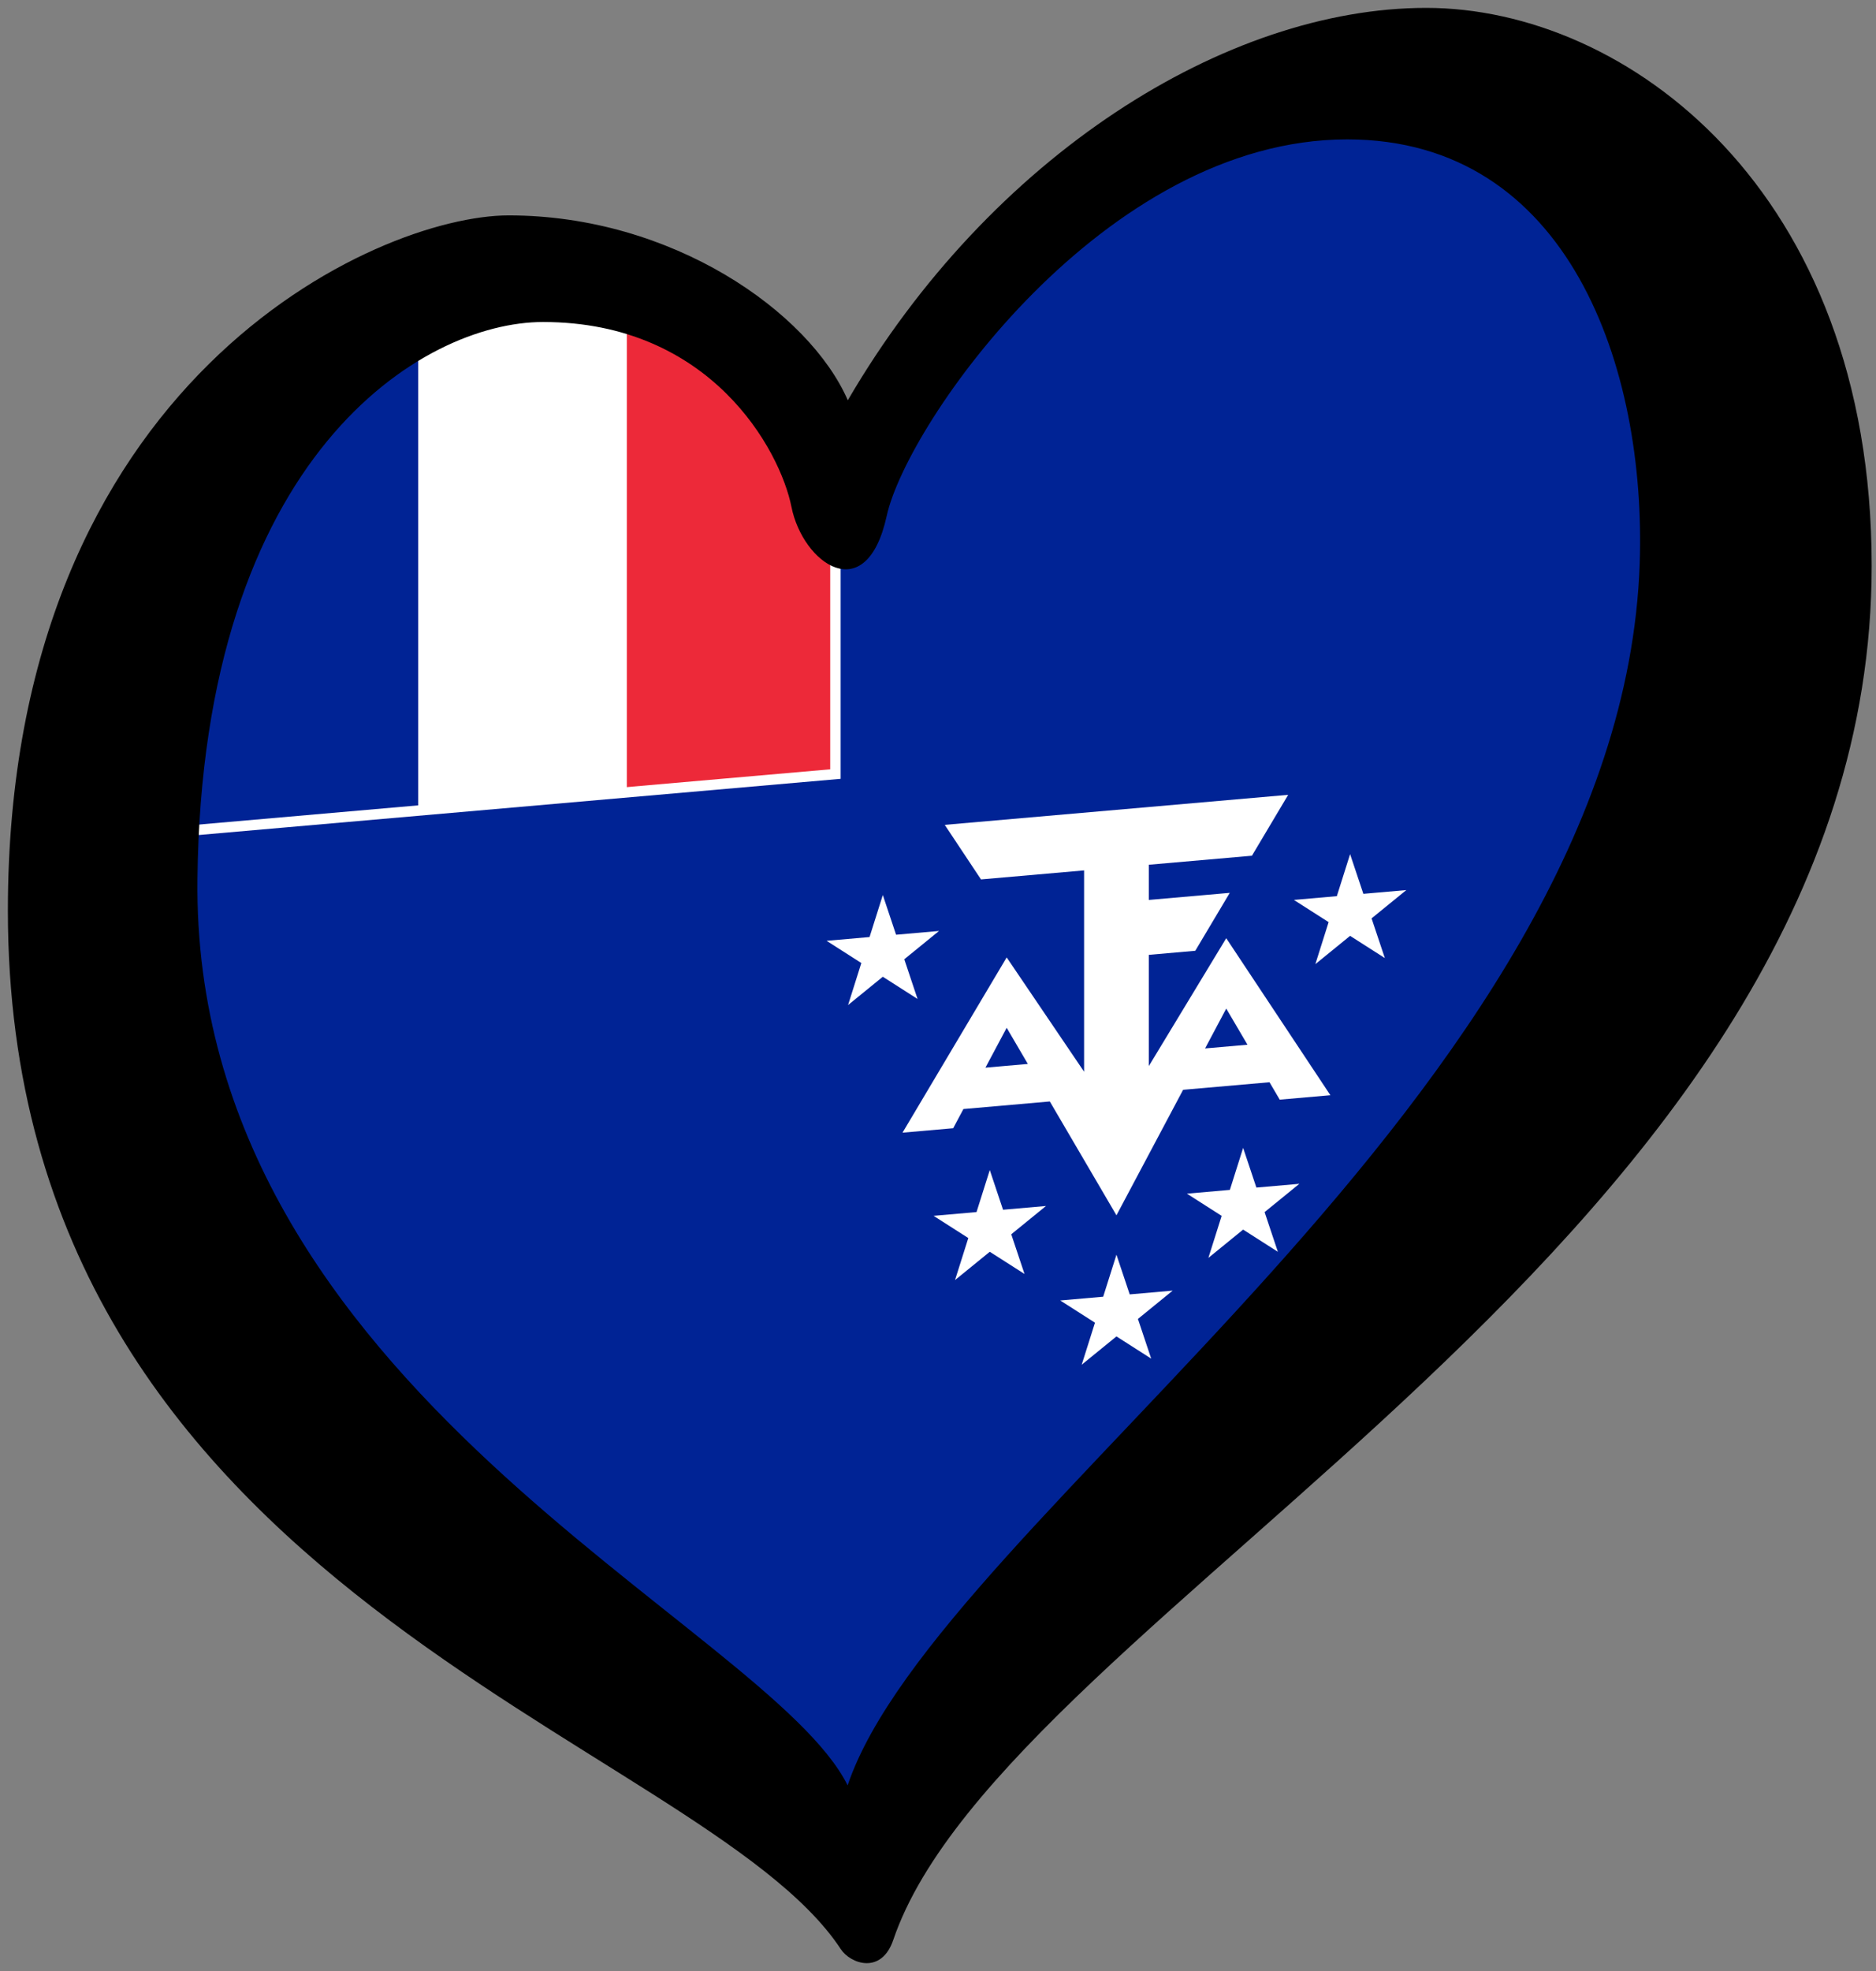 <?xml version="1.0" encoding="UTF-8" standalone="no"?>
<svg
   xmlns:dc="http://purl.org/dc/elements/1.1/"
   xmlns:cc="http://creativecommons.org/ns#"
   xmlns:rdf="http://www.w3.org/1999/02/22-rdf-syntax-ns#"
   xmlns:svg="http://www.w3.org/2000/svg"
   xmlns="http://www.w3.org/2000/svg"
   xmlns:sodipodi="http://sodipodi.sourceforge.net/DTD/sodipodi-0.dtd"
   xmlns:inkscape="http://www.inkscape.org/namespaces/inkscape"
   width="238"
   height="250"
   id="svg2"
   version="1.1"
   inkscape:version="1.0.1 (3bc2e813f5, 2020-09-07)"
   sodipodi:docname="EuroMauricio — копия — копия (2).svg">
  <rect width="100%" height="100%" fill="#808080" stroke="none"/>
  <defs
     id="defs14">
    <clipPath
       id="a">
      <ellipse
         cx="300"
         cy="201"
         rx="85.849"
         ry="88.189"
         id="ellipse2" />
    </clipPath>
  </defs>
  <sodipodi:namedview
     pagecolor="#ffffff"
     bordercolor="#666666"
     borderopacity="1"
     objecttolerance="10"
     gridtolerance="10"
     guidetolerance="10"
     inkscape:pageopacity="0"
     inkscape:pageshadow="2"
     inkscape:window-width="2560"
     inkscape:window-height="1377"
     id="namedview12"
     showgrid="false"
     showguides="false"
     inkscape:zoom="1"
     inkscape:cx="119"
     inkscape:cy="125"
     inkscape:window-x="-8"
     inkscape:window-y="-8"
     inkscape:window-maximized="1"
     inkscape:current-layer="svg2"
     inkscape:document-rotation="0" />
  <path
     id="path4"
     style="fill:#002395;fill-opacity:1"
     d="m 206.998,12.998 -58,5 -41,40 -36,-25 -43,21 -16,80 27,46 69,59 119.963,-153.799 z" />
  <path
     fill="#ffffff"
     d="M 68.732,34.089 105.885,53.436 V 98.364 L 71.929,101.29 Z"
     id="path851"
     style="stroke-width:1.323;fill:#ed2939;fill-opacity:1"
     sodipodi:nodetypes="ccccc" />
  <path
     fill="#ffffff"
     d="M 26.595,54.198 79.523,33.568 V 100.496 L 26.595,105.127 Z"
     id="path4-8"
     style="stroke-width:1.323"
     sodipodi:nodetypes="ccccc" />
  <path
     fill="#002395"
     d="M 21.571,54.638 53.059,41.883 v 60.928 l -31.488,2.755 z"
     id="path6"
     style="stroke-width:1.443;fill:#002395;fill-opacity:1"
     sodipodi:nodetypes="ccccc" />
  <path
     style="color:#000000;font-style:normal;font-variant:normal;font-weight:normal;font-stretch:normal;font-size:medium;line-height:normal;font-family:sans-serif;font-variant-ligatures:normal;font-variant-position:normal;font-variant-caps:normal;font-variant-numeric:normal;font-variant-alternates:normal;font-variant-east-asian:normal;font-feature-settings:normal;font-variation-settings:normal;text-indent:0;text-align:start;text-decoration:none;text-decoration-line:none;text-decoration-style:solid;text-decoration-color:#000000;letter-spacing:normal;word-spacing:normal;text-transform:none;writing-mode:lr-tb;direction:ltr;text-orientation:mixed;dominant-baseline:auto;baseline-shift:baseline;text-anchor:start;white-space:normal;shape-padding:0;shape-margin:0;inline-size:0;clip-rule:nonzero;display:inline;overflow:visible;visibility:visible;isolation:auto;mix-blend-mode:normal;color-interpolation:sRGB;color-interpolation-filters:linearRGB;solid-color:#000000;solid-opacity:1;vector-effect:none;fill:#ffffff;fill-opacity:1;fill-rule:nonzero;stroke:none;stroke-width:1.323;stroke-linecap:butt;stroke-linejoin:miter;stroke-miterlimit:4;stroke-dasharray:none;stroke-dashoffset:0;stroke-opacity:1;color-rendering:auto;image-rendering:auto;shape-rendering:auto;text-rendering:auto;enable-background:accumulate;stop-color:#000000"
     d="m 105.326,55.31 v 42.267 l -84.731,7.413 v 1.323 L 106.649,98.784 v -43.59 z"
     id="path934"
     sodipodi:nodetypes="ccccccc" />
  <path
     id="path13"
     style="fill:#ffffff;fill-opacity:1;stroke-width:0.357"
     d="m 119.856,104.623 4.598,6.919 13.08,-1.144 v 25.535 l -9.821,-14.497 -13.214,22.227 6.428,-0.562 1.297,-2.435 10.961,-0.959 8.455,14.438 8.456,-15.918 10.96,-0.959 1.297,2.208 6.428,-0.562 -13.214,-19.914 -9.821,16.216 v -14.106 l 5.893,-0.516 4.375,-7.347 -10.267,0.898 v -4.464 l 13.08,-1.144 4.598,-7.723 z m -7.857,8.901 -1.683,5.329 -5.45,0.477 4.408,2.817 -1.684,5.33 4.408,-3.589 4.408,2.817 -1.683,-5.035 4.408,-3.589 -5.45,0.477 z m 59.283,-5.187 -1.683,5.329 -5.45,0.477 4.408,2.817 -1.684,5.33 4.408,-3.589 4.408,2.817 -1.683,-5.035 4.408,-3.589 -5.45,0.477 z m -43.569,22.025 2.686,4.586 -5.381,0.471 z m 27.856,-2.437 2.694,4.585 -5.38,0.471 z m -29.999,20.481 -1.683,5.329 -5.45,0.477 4.408,2.817 -1.684,5.33 4.408,-3.589 4.408,2.817 -1.683,-5.035 4.408,-3.589 -5.45,0.477 z m 32.141,-2.812 -1.683,5.329 -5.45,0.477 4.408,2.817 -1.684,5.33 4.408,-3.589 4.408,2.817 -1.683,-5.035 4.408,-3.589 -5.45,0.477 z m -16.071,13.548 -1.683,5.329 -5.45,0.477 4.408,2.817 -1.684,5.33 4.408,-3.589 4.408,2.817 -1.683,-5.035 4.408,-3.589 -5.45,0.477 z" />
  <path
     inkscape:connector-curvature="0"
     d="m 25.05,111.471 c 0.6,-53.792 28.594,-70.628 43.839,-70.628 21.29,1e-6 30.083,16.253 31.52,23.449 1.436,7.19 9.494,12.941 12.083,1.147 2.591,-11.794 27.637,-47.758 58.42,-47.758 28.192,0 37.956,29.073 37.111,53.81 C 205.671,138.8 118.95,192.527 107.535,226.452 97.371,205.95 24.288,176.24 25.05,111.471 Z M 180.938,1 c -25.317,1e-7 -55.258,18.698 -73.381,49.771 C 102.667,39.549 85.244,27.32 64.533,27.32 47.844,27.32 1,48.178 1,115.498 c 0,86.88 87.91,104.725 105.671,131.729 1.221,1.857 5.154,3.26 6.655,-1.177 C 127.55,204.25 237.451,156.925 237.451,71.771 237.45,24.015 206.254,1 180.938,1 Z"
     id="path8" />
</svg>
